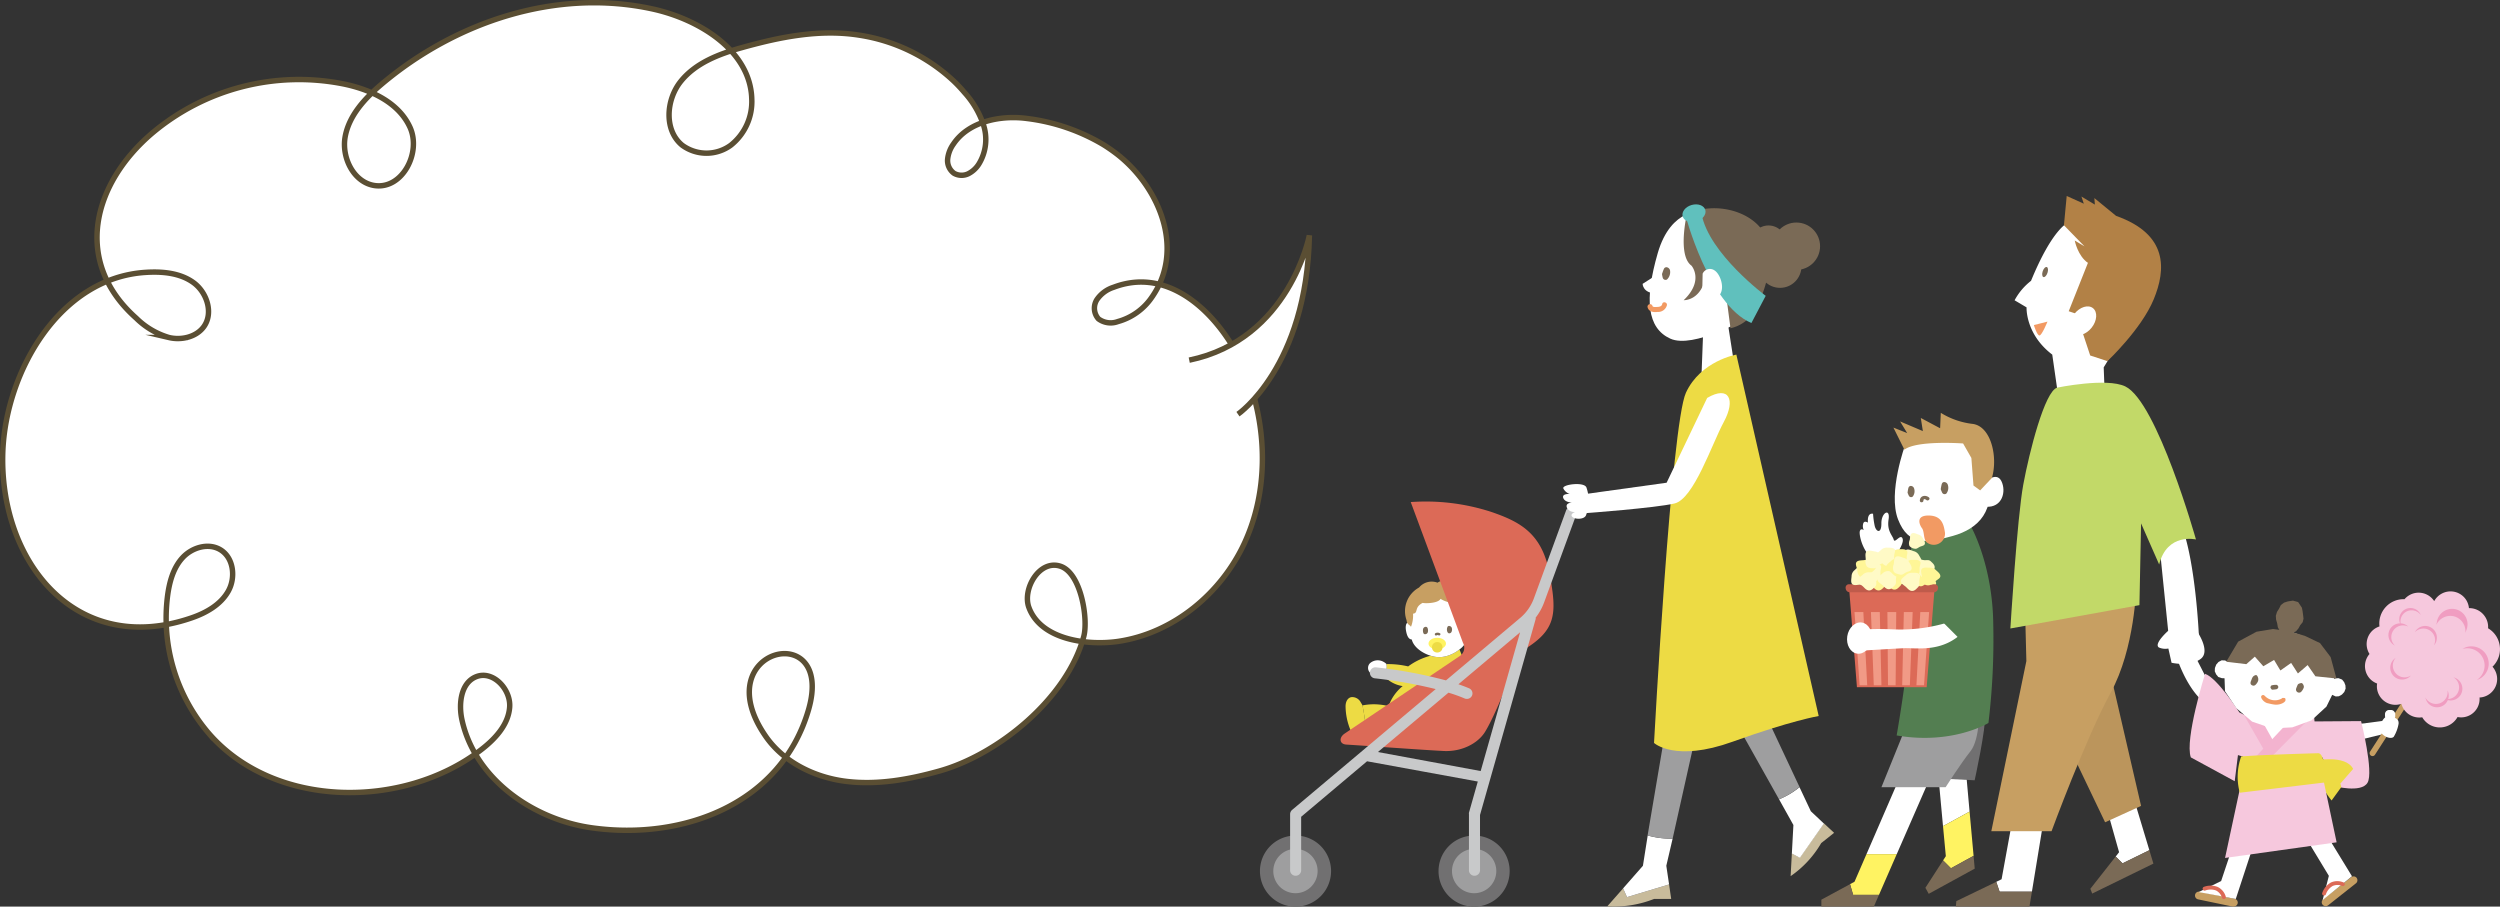 <svg xmlns="http://www.w3.org/2000/svg" width="486.45" height="176.41"><rect width="100%" height="100%" fill="#333333" stroke="none"/><defs><style>.b{fill:#c8bb9b}.c,.z{fill:#fff}.d{fill:#9e9e9f}.e{fill:#eddb44}.f{fill:#7a6a56}.g{fill:#f29a63}.h{fill:#60c0bd}.i{fill:#c79f62}.k{fill:#717071}.l{fill:#dc6a57}.n{fill:#fff362}.o{fill:#f6c8dd}.p{fill:#f3b3cf}.q{fill:#f09dc1}.u{fill:#537e51}.v{fill:#fff697}.y{fill:#fffac6}.z{stroke:#5a4e33;stroke-miterlimit:10;stroke-width:1.06px}</style></defs><g style="isolation:isolate"><path class="b" d="M315.82 172.86l-3.07 3.49a21.12 21.12 0 009.09-1.43h3.34l-.41-2.83-8.19 2.47z"/><path class="c" d="M320.61 162.56l-.93 5.9-3.86 4.4.76 1.7 8.19-2.47-.54-3.63 1.23-5.28a16.18 16.18 0 01-4.85-.62z"/><path class="d" d="M325.46 163.18l4.75-21.25-6-.72-3.62 21.35a16.18 16.18 0 004.87.62z"/><path class="b" d="M348.66 166.05l-.24 4.43a20 20 0 005.95-6.43l2.51-2-2-1.86-4.67 6.67z"/><path class="c" d="M346.17 155.53l2.79 5-.3 5.56 1.57.83 4.67-6.67-2.55-2.4-2.2-4.68a15.48 15.48 0 01-3.98 2.36z"/><path class="d" d="M350.15 153.13l-6.35-13.52-4.89 3 7.26 12.93a15.48 15.48 0 003.98-2.41z"/><path class="c" d="M331.46 63.03l-.54 14.16 7-3.23-1.98-12.73"/><path class="e" d="M337.86 69s-6.94 1.2-9.81 7.41-6.21 68.15-6.21 68.15 4.06 3.82 15.3-.24 16.74-5 16.74-5z"/><path class="c" d="M332.18 77.43l-7.89 16.5-16.77 2.33 1 3.59s13.54-1 17.3-1.88 7.27-11.57 9.6-15.87 1.06-7.18-3.24-4.67zm-.78-36.32s-6.24-.86-8.84 8.15-2.08 14.56 2.44 16.63 14.91-4 14.91-4 11.76-21.99-8.51-20.78z"/><path class="c" d="M321.87 53.79l-2.25 1.44s0 1.88 2.78 1.88"/><path class="f" d="M328.23 41.69s-1.88 8 .9 10c0 0 2.51 2.87-1.52 6.72 0 0 3.67.18 4.39-5.28l4 5.28.72 5.47a7.66 7.66 0 004.48-3c1.53-2.43 4.58-9.87 2.43-14.8s-9.84-7.08-15.4-4.39z"/><circle class="f" cx="346.36" cy="51.85" r="4.16"/><circle class="f" cx="349.54" cy="47.91" r="4.61"/><circle class="f" cx="344.12" cy="47.29" r="3.42"/><path class="g" d="M323.43 59.17c-.09.43-.5.53-.89.55-.22 0-.9.12-1-.18a.49.49 0 00-.95.26c.23.88 1.16 1 1.92.9a1.78 1.78 0 001.83-1.27c.16-.61-.79-.88-.91-.26z"/><path class="f" d="M323.39 53.32c.11-.29.2-.63.35-.94a.53.53 0 01.72-.34.8.8 0 01.51.67 2 2 0 01-.61 1.68.57.57 0 01-.83-.36 6.37 6.37 0 01-.14-.71z"/><path class="h" d="M327.87 41.6s4.58 17.75 12.92 21.25l2.78-5.29s-11-8.16-12.47-15.87z"/><ellipse class="h" cx="329.62" cy="41.51" rx="2.29" ry="1.66" transform="rotate(-15.87 329.516 41.504)"/><path class="c" d="M332.63 58.19c3.67 0 2.51-4.58 1-5.56a1.55 1.55 0 00-2.33.62l-.09 4z"/><path class="e" d="M262.94 135.65c-.69.13-1.13.85-1.12 1.83a12.4 12.4 0 00.95 4.56 1.89 1.89 0 002.36.74.88.88 0 00.63-.58c-.06-.62-.06-1.29-.2-2.33s-.28-1.78-.44-2.61c-.1-.2-.22-.39-.35-.6a1.85 1.85 0 00-1.83-1.01z"/><path class="c" d="M269.3 131.55a2.7 2.7 0 00.5-1.27 3.15 3.15 0 000-1.06 2.68 2.68 0 00-.61-.45 2.28 2.28 0 00-2.65.31 1.31 1.31 0 000 1.77 2.4 2.4 0 001.57.55c-.22.6.81.52 1.19.15z"/><path class="e" d="M269.3 131.55a2.7 2.7 0 00.5-1.27 3.15 3.15 0 000-1.06 17.34 17.34 0 014.2.45 12.75 12.75 0 014.36-2.08 5.24 5.24 0 003.53-.07 7 7 0 002.08-1.15 12 12 0 011.15 4.63 25.46 25.46 0 01-1.84 9.55 6.28 6.28 0 01-5.45 2.95 17.92 17.92 0 01-6.32-.88 17.2 17.2 0 01-5.76-.42c-.06-.62-.06-1.29-.2-2.33s-.28-1.78-.44-2.61a11.1 11.1 0 012.68-.21 12.94 12.94 0 012.4.34 8.78 8.78 0 012.74-3.89 6.14 6.14 0 01-3.63-1.95z"/><path class="c" d="M279.68 115.26c-1.21-.67-5.62 3-5.38 5.93-.63-.32-.9.49-.72 1.52s.51 1.7 1.12 1.72c.35 1.46 2 2.65 3.67 3.16a5.24 5.24 0 003.53-.07 7 7 0 002.08-1.15 3.78 3.78 0 001.56-2.34c.63.1 1.26-1.24 1.32-2.28s0-2-.69-2.21c.19-1.03-4.83-5.54-6.49-4.28z"/><path class="i" d="M273.69 120.68c.07.93.77.94.85 1.31a6 6 0 00.41-2.58c1.1-.11.14-1.21 1.87-2.1.61.15 3.08.06 3.48-.79a5.19 5.19 0 003.2.77c.05.62.43 2.23 1.06 2.54a5.85 5.85 0 00.36 1.54 7.71 7.71 0 01.49-2.13c.17-1-.09-3.75-1-4.1-.65-1.09-3.13-2.93-4.69-1.76a3.2 3.2 0 00-3.6.94 5.24 5.24 0 00-2.43 6.36z"/><path class="f" d="M282.54 122.49c0 .4-.16.7-.48.75s-.51-.3-.52-.7.12-.81.49-.74.5.3.51.69zm-4.67.17c0 .4-.1.67-.49.74s-.5-.29-.51-.69.11-.68.48-.74.51.29.52.69z"/><path class="k" d="M293.75 169.49a6.92 6.92 0 11-6.91-6.91 6.91 6.91 0 016.91 6.91z"/><path class="d" d="M291.15 169.49a4.31 4.31 0 11-4.31-4.31 4.31 4.31 0 014.31 4.31z"/><path class="k" d="M259 169.49a6.92 6.92 0 11-6.92-6.91 6.92 6.92 0 016.92 6.91z"/><path class="d" d="M256.38 169.49a4.31 4.31 0 11-4.31-4.31 4.31 4.31 0 014.31 4.31z"/><path class="l" d="M284.67 125.09l-10.17-27.4a41.25 41.25 0 0115.68 1.92c5.61 1.93 9.87 4.16 11.33 12 1.5 8 1.4 11.17-5.77 15.26-1.75 4.41-4.67 12.09-6.77 15.52-1.37 2.24-4.51 3.9-8 3.74s-16.27-1.09-19-1.25c-1.31-.08-1.49-1.27-.42-2.08L284 127.68a1.94 1.94 0 00.67-2.59z"/><path d="M306.11 98.68a1.07 1.07 0 00-1.38.64l-6.27 17.12a9 9 0 01-2.54 3.69l-14.56 12.26a91.12 91.12 0 00-13.63-2.54 1.07 1.07 0 10-.2 2.14 90.37 90.37 0 0111.83 2.09l-27.95 23.52a1.1 1.1 0 00-.38.83v11a1.08 1.08 0 002.15 0v-10.5l12.82-10.8 21.55 3.94-1.72 6.06a1 1 0 000 .3v11a1.08 1.08 0 002.15 0v-10.85l10.83-38.12a1 1 0 000-.28 11.15 11.15 0 001.66-3l6.27-17.12a1.08 1.08 0 00-.63-1.38zm-38 47.65l13.73-11.55a29.49 29.49 0 013.16 1.13 1 1 0 00.42.08 1.07 1.07 0 00.43-2.06c-.65-.28-1.35-.54-2.07-.79l12-10.11-7.67 27z" fill="#c8c9ca"/><path class="f" d="M280.16 123.22a.87.87 0 00-.87 0c-.25.17 0 .57.24.41a.39.39 0 01.4 0c.27.11.51-.29.23-.41z"/><ellipse class="n" cx="279.66" cy="125.23" rx="1.7" ry="1.13"/><circle class="e" cx="279.66" cy="125.95" r="1.02"/><path class="c" d="M308.69 94.86c-.43-1.18-4.78-.59-4.5.17a2.12 2.12 0 001.24 1.08s-1.58-.09-1.25.79 1.72.9 1.72.9-1.4 0-1 1a1.58 1.58 0 001.61.81s-1.09.39-.59.94 2.47.59 2.72-.39a7.83 7.83 0 00.05-5.3zm121.12 38.05l-3.91-7.62-2.47 2.29s2.19 7.32 6.47 9.8zm27.61 8.17l8-1.04.47 2.28-9.04 2.19.57-3.43z"/><path class="i" d="M434.63 176.41h-.15l-6.77-1.41a.76.76 0 01-.59-.9.75.75 0 01.89-.59l6.77 1.36a.76.76 0 01-.15 1.51z"/><path class="c" d="M436.3 159.11l-4.11 12.32-4.38 2.15 7.23 1.34 5.54-16.89"/><path class="l" d="M432.72 174.94a.39.39 0 01-.36-.25 2.3 2.3 0 00-1.17-1.42 3 3 0 00-2.07 0 .37.37 0 01-.5-.2.38.38 0 01.2-.5 3.76 3.76 0 012.67 0 3 3 0 011.59 1.86.38.38 0 01-.23.49z"/><path class="i" d="M458.52 171.78a.52.52 0 01-.11.1l-5.41 4.28a.77.77 0 01-1.07-.13.75.75 0 01.13-1.07l5.42-4.27a.77.77 0 011.07.12.78.78 0 01-.03.97z"/><path class="c" d="M446.42 159.3l6.73 11.12-1.21 4.72 5.71-4.64-9.27-15.16"/><path class="l" d="M456.17 172.28a.39.39 0 01-.43.11 2.31 2.31 0 00-1.84 0 3 3 0 00-1.32 1.6.37.37 0 01-.48.24.36.36 0 01-.24-.47 3.67 3.67 0 011.71-2.05 3 3 0 012.44 0 .38.38 0 01.22.49.39.39 0 01-.06.08z"/><path class="o" d="M447 140.4l12.42-.09s2.5 9.92 1.25 12-6.52.63-6.52.63l-2.23-5.54-4.11-.27z"/><path class="e" d="M450.29 148.44s4.73 1.07 5.27 4.73l-1.88 2.59a16.51 16.51 0 01-3.39-7.32z"/><path class="e" d="M450.38 148s6-1.25 7.5 1.61l-2.41 2.77s-4.65.79-5.09-4.38z"/><path class="o" d="M435.73 138.61s-4.26-6.69-6.67-7.5c0 0-4 12.78-2.77 16.26l8.54 4.64.63-5.09 3.12 1 1.88-6.78z"/><path class="o" d="M436.89 131.78l-.51 19.17-3.43 15.99 21.71-3.04-3.81-18.03-1.14-12.81-12.82-1.28z"/><path class="c" d="M439.41 140.33l2.81 4.39 4.57-4.39h-7.38z"/><path class="p" d="M445.02 140.76l-7.15 7.59 3.21-.18 8.23-8.3-4.29.89z"/><path class="p" d="M440.01 140.04l2.77 4.92-2.14 1.16-4.29-7.5 3.66 1.42z"/><path class="c" d="M434.2 130.47l-.22.67-.43.53-.6.31-.61-.02-.7-.23-.42-.51-.27-.6.03-.64.25-.66.44-.51.6-.32.6.01.7.22.42.51.24.61-.03.63zm22.21 3.52l-.26.66-.46.5-.59.33-.61.04-.68-.3-.46-.47-.2-.63-.03-.63.24-.68.45-.52.6-.3.62-.03.69.27.41.51.24.61.04.64z"/><path class="c" d="M454.47 133.83l-1.79 3.66-2.91 2.68-3.74 1.36-3.97.2-3.85-1.32-3.05-2.6-2.22-3.31-.14-3.96 1.65-3.62 2.77-2.82 3.8-1.19 3.94-.27 3.8 1.38 3.11 2.5 1.96 3.4.64 3.91z"/><path class="f" d="M433.18 128.76l2.33-3.92 3.56-1.92 3.19-.53 3.14.42 3.09.92 2.94 1.4 2.07 2.73 1.12 4.16-4.09-.43-1.51-2.18-1.89 1.63-1.32-2.05-2.09 1.47-1.23-2.05-2.09 1.23-1.65-1.87-1.66 1.46-3.91-.47z"/><path class="f" d="M444.05 124.02l.74-.27.69-.28.64-.32.65-.32.47-.56.34-.62.48-.59.16-.68-.09-.74-.09-.67-.13-.71-.74-1.11-1-.28-1 .15-.74.24-.62.47-.35.7-.4.63-.23.75.05.75.21.71.13.78.36.67.18.72.29.58z"/><path class="g" d="M441.1 136.8c.45.1.9.22 1.35.28a2.81 2.81 0 001.71-.26 1.43 1.43 0 00.5-.4.63.63 0 000-.52c-.05-.09-.29-.1-.45-.1s-.17.08-.25.13a2.7 2.7 0 01-3.25-.5c-.17-.17-.35-.27-.58-.12s-.17.39-.07.59a2 2 0 001.04.9z"/><path class="f" d="M439.38 132.52l-.16.32c-.24.33-.51.74-1 .51s-.3-.68-.13-1.06a1.94 1.94 0 01.3-.63c.17-.17.47-.35.65-.29s.3.37.36.6a1.42 1.42 0 01-.02.55zm7.62.92s.08-.27.24-.36.57-.23.71-.13a1 1 0 01.34.74 2 2 0 01-.42.79.6.6 0 01-1.08-.51 5.39 5.39 0 01.21-.53zm-4.94.76c-.11-.16-.26-.29-.27-.42s.1-.38.2-.41a3.08 3.08 0 011-.11c.13 0 .32.27.33.42a.55.55 0 01-.31.42 5.65 5.65 0 01-.95.1z"/><path class="e" d="M451.09 146.56s-10.45.27-15 .63a11.78 11.78 0 00-.27 7.06l16.56-2s.23-5.6-1.29-5.69z"/><path class="i" d="M461.64 147.12a.55.55 0 01-.3-.09.57.57 0 01-.17-.78l6.6-10.25a.56.56 0 01.78-.17.56.56 0 01.17.78l-6.6 10.25a.56.56 0 01-.48.26z"/><path class="o" d="M480.68 139.11a3.59 3.59 0 001.79-3.39 3.52 3.52 0 001.63-.48 3.6 3.6 0 001.31-4.92 3.14 3.14 0 00-.42-.59 4.74 4.74 0 00.82-5.79 4.69 4.69 0 00-1.68-1.69 3.59 3.59 0 00-.48-2.08 3.66 3.66 0 00-3.24-1.84 3.77 3.77 0 00-.46-1.46 3.61 3.61 0 00-4.93-1.31 3.56 3.56 0 00-1.37 1.41 3.61 3.61 0 00-4.84-1.16 3.76 3.76 0 00-.94.78 4.73 4.73 0 00-4.87 5.3 3.93 3.93 0 00-.7.31 3.61 3.61 0 00-1.32 4.92l.08.13a3.61 3.61 0 00-.4 4.17 3.58 3.58 0 001.88 1.58 3.55 3.55 0 00.44 2.34 3.6 3.6 0 004.28 1.61 3.57 3.57 0 00.36.86 3.61 3.61 0 003.7 1.76 3.95 3.95 0 006.87-.05 3.58 3.58 0 002.49-.41z"/><path class="q" d="M477.55 119.94a3 3 0 012.16 3.2 3.52 3.52 0 00.15-.42 3 3 0 10-5.71-1.57 3.12 3.12 0 00-.09.44 3 3 0 013.49-1.65zm-9.31-.94a2.2 2.2 0 012.77.64c0-.1-.08-.2-.13-.3a2.18 2.18 0 00-3.86 2 2.61 2.61 0 00.17.28 2.2 2.2 0 011.05-2.62zm14.9 9.08a3.36 3.36 0 01-1.18 4.21 4.68 4.68 0 00.48-.18 3.36 3.36 0 00-2.85-6.08c-.15.08-.3.16-.44.25a3.36 3.36 0 013.99 1.8zm-4.82 6.54a2.29 2.29 0 01-2.66 1.34l.31.16a2.28 2.28 0 001.75-4.22l-.33-.11a2.29 2.29 0 01.93 2.83z"/><path class="q" d="M474.69 136.86a2.3 2.3 0 01-2.75-1.14 2.14 2.14 0 00.09.34 2.28 2.28 0 104.33-1.43 3.05 3.05 0 00-.13-.32 2.29 2.29 0 01-1.54 2.55zm-8.97-14.21a2.29 2.29 0 012.89-.72 2 2 0 00-.27-.22 2.28 2.28 0 10-2.64 3.72 1.83 1.83 0 00.3.18 2.28 2.28 0 01-.28-2.96zm7.12.06a2.27 2.27 0 01.75 2.87 2 2 0 00.22-.27 2.28 2.28 0 00-3.75-2.59 1.69 1.69 0 00-.17.29 2.28 2.28 0 012.95-.3zm-6.68 8.29a2.28 2.28 0 010-3 2.69 2.69 0 00-.27.2 2.28 2.28 0 103 3.47 1.88 1.88 0 00.25-.24 2.28 2.28 0 01-2.98-.43z"/><path class="c" d="M466.72 140.8c.09-1.34-1.43-1.24-2.19-1.34s-1.72 1.91-1.33 2.86 2 1.62 2.57 1.05a7.2 7.2 0 00.95-2.57z"/><rect class="c" x="464.07" y="138.15" width="2" height="2" rx=".79"/><path class="c" d="M395.37 173.5l2.52-15.39-6-.29-2.42 13.26-1.04.51.65 1.91h6.29z"/><path class="f" d="M389.08 173.5l-.65-1.91-7.77 3.75-.09 1.07h14.32l.48-2.91h-6.29z"/><path class="c" d="M418.22 165.43l-4.16-13.82-5.11 2.2 3.38 12.01-.66.85 1.33 1.32 5.22-2.56z"/><path class="f" d="M413 167.99l-1.33-1.32-4.93 6.27.36.93 11.91-5.83-.79-2.61-5.22 2.56z"/><path d="M400.7 141.37l8.91 18.63 7-3.19-6.38-27.58 1.74-17.13-14.23.48s.73 23.57 2.96 28.79z" fill="#bb955c"/><path class="i" d="M394.05 119.18l.24 9.45-6.82 33.11h11.72s6.69-18.17 11.48-26.9 5-20.8 5-20.8z"/><path class="c" d="M420 104.28l2.13 20.9 5.74-1.28s-.62-14.79-3.49-21.93zm-17.67-60.91s-2.95 1.09-7.13 11.27a11.92 11.92 0 00-3.2 3.79l2.33 1.38s-.27 5.18 5 9.19l1.36 9.48 8.91-.07-.26-6.93s11.64-18 5.42-24.21-12.44-3.9-12.44-3.9"/><path d="M406.26 51.17l-3.73 9.39 1.49.5 2.69 8.11 3.35 1.1s6.59-6.18 9-12 2.86-12.67-7.32-16.27l-4.22-3.46.1 1.27-2.62-1.57.47 1.4-3.33-1.51-.54 5.7 4 4.11-1.9-1.14s.57 3 2.59 4.37" fill="#b28146"/><path class="c" d="M407 63.75c-1.07 1.36-2.7 1.86-3.63 1.13s-.83-2.44.25-3.8 2.7-1.86 3.63-1.12.82 2.43-.25 3.79"/><path class="f" d="M398.4 53.09c-.18.54-.53.91-.79.82s-.32-.59-.14-1.13.53-.91.79-.82.32.59.14 1.13"/><path class="g" d="M395.76 63.25l2.64-.67s-1.1 2.72-1.57 2.7-1.07-2-1.07-2"/><path d="M400.27 75.43s9.63-2 13.27-.24c6.21 3 13.75 29.78 13.75 29.78s-5.61-1.35-7.16 4.87l-3.52-8-.32 15.91-25.11 4.54s1.31-21.52 2.51-28 4.18-18.14 6.58-18.86z" fill="#c2d968"/><path class="c" d="M421.92 122.71s-2.92 2.56-1.84 3.28a3.18 3.18 0 001.84.2l.62 2.77s3.48.82 5.63-.72-.82-5.63-.82-5.63zm-53.47-14.12s2.13-2.66 1.76-3.76-1.52 1-1.73.18-1.36-1.66-1-3.94-1.42-1.37-1.4.76-1.06 1.7-1.32.4a16.23 16.23 0 01-.3-2.26s-1.17-.37-1 1.72c0 0-.78-.52-.93.26a1.71 1.71 0 00.13 1.2s-.64-.49-.79.28.68 4.83 3.85 6.25zm7.31 42.3l-6.18.54-6.4 14.77h5.89l6.69-15.31z"/><path class="n" d="M363.18 166.2l-2.33 5.37-.87.47.6 2.08h5.03l3.46-7.92h-5.89z"/><path class="f" d="M359.98 172.04l-5.58 3.02v1.35h10.21l1-2.29h-5.03l-.6-2.08z"/><path class="c" d="M381.75 141.28l-5.16 3.44 1.48 16.03 5.17-2.83-1.49-16.64z"/><path class="n" d="M378.07 160.75l.55 5.84-.54.83 1.53 1.53 4.41-2.42-.78-8.61-5.17 2.83z"/><path class="f" d="M378.08 167.42l-3.44 5.33.65 1.17 8.95-4.9-.22-2.49-4.41 2.42-1.53-1.53z"/><path class="k" d="M374.29 144.84l1.88 6.58 8.06.41s2.28-10.34 2-12.76l-11.69 2.15z"/><path class="d" d="M370.66 141.89l-4.57 11.28h12.49s3-4.7 4.84-7 1.75-8.46 1.75-8.46z"/><path class="u" d="M383.42 102.27s4.3 7.39 4.43 19.2a135.67 135.67 0 01-.94 19.21s-7 4.3-17.86 2.42c0 0 2.41-13.7 2.15-17.6s-1.21-16.38 1.74-21.35 10.48-1.88 10.48-1.88z"/><path class="c" d="M386 94s2.41-2.41 3.42-.4.2 5.23-3 5z"/><path class="c" d="M370.73 86.52s-3.43 9.31-1.41 14.54 5.63 4.63 10.66 3.22 8.45-4.89 6.84-12.13-6.03-12.47-16.09-5.63z"/><path class="i" d="M387.58 93l-2.28 2.42-1.3-.94-.41-5.37-1.61-2.82s-9-.67-11.42 1.21l-2.14-4.3 2.68 1.07-1.38-2.27 4.43 1.88-.4-2.55 3.76 2 .13-3a15 15 0 006.18 2.15c3.63.45 4.97 6.52 3.76 10.52z"/><path class="f" d="M377.63 95.19a8.6 8.6 0 01.18-.94c.1-.36.31-.49.61-.44a.75.75 0 01.59.54 1.85 1.85 0 01-.28 1.68.54.54 0 01-.84-.2 6.41 6.41 0 01-.26-.64zm-6.46.65c.05-.27.08-.58.16-.87s.29-.46.57-.41a.69.69 0 01.55.5 1.69 1.69 0 01-.27 1.56.49.49 0 01-.77-.19 4 4 0 01-.24-.59zm4.16.95c-.65-.54-1.72-.36-1.77.61 0 .45.68.45.7 0s.4-.25.57-.11c.34.29.84-.21.5-.5z"/><path class="g" d="M374.92 105.54c-.68-.5-.45-2.12-.93-2.75s-1.33-2.52 1.33-2.48 2.92 2 3.14 3.37a2.19 2.19 0 01-3.54 1.86z"/><path class="v" d="M375.8 114.52c-.33.37-.48.67-.94.69a1.76 1.76 0 01-1.35-.22 1.73 1.73 0 01-.36-1.31c0-.46-.34-1.2 0-1.56s1.09-.22 1.55-.24a1.61 1.61 0 011.19.49c.37.33.82.66.84 1.12s-.59.66-.93 1.03z"/><path class="l" d="M374.89 133.71h-13.57l-1.52-19.24h16.63l-1.54 19.24z"/><path d="M363.32 133.34h-1.48l-.99-14.25h1.72l.75 14.25zm2.77 0h-1.49l-.55-14.25h1.72l.32 14.25zm2.76 0h-1.48l-.12-14.25h1.72l-.12 14.25zm2.77 0h-1.49l.32-14.25h1.72l-.55 14.25zm2.76 0h-1.48l.75-14.25h1.72l-.99 14.25z" fill="#f19a86"/><path d="M376.36 115.24h-16.49a.81.81 0 01-.74-.77.66.66 0 01.59-.79h16.78a.66.66 0 01.59.79.81.81 0 01-.73.77z" fill="#bf5b4b"/><path class="y" d="M363 111.19c.34.36.63.54.62 1s0 1-.34 1.32a1.78 1.78 0 01-1.34.26c-.46 0-1.22.23-1.55-.13s-.12-1.1-.11-1.56a1.55 1.55 0 01.59-1.14c.36-.34.73-.77 1.19-.75s.57.64.94 1z"/><path class="v" d="M366.92 113c0 .49.08.82-.24 1.15s-.66.74-1.15.74-.83-.42-1.15-.74-1.05-.66-1.05-1.15.66-.89 1-1.21a1.57 1.57 0 011.21-.44c.49 0 1.06 0 1.38.27s0 .84 0 1.38z"/><path class="v" d="M368.15 110.55c0 .5.08.83-.24 1.15s-.65.74-1.15.74-.83-.41-1.15-.73-1.05-.66-1.05-1.16.67-.88 1-1.21a1.6 1.6 0 011.21-.43c.5 0 1.06-.06 1.38.26s0 .89 0 1.38z"/><path class="v" d="M371.43 111.79c0 .49.09.82-.24 1.14s-.65.74-1.14.74-.83-.41-1.16-.73-1.05-.66-1.05-1.15.67-.89 1-1.22a1.62 1.62 0 011.22-.43c.49 0 1.05-.06 1.38.27s-.01.88-.01 1.38z"/><path class="v" d="M370 112.84c0 .49.09.82-.23 1.15s-.66.74-1.15.74-.83-.41-1.15-.74-1.05-.66-1.05-1.15.66-.89 1-1.21a1.59 1.59 0 011.21-.43c.49 0 1.05-.06 1.38.26s-.01.89-.01 1.38zm5.13-.64c0 .49.08.82-.24 1.14s-.65.74-1.15.74-.83-.41-1.15-.73-1-.66-1-1.15.67-.89 1-1.22a1.6 1.6 0 011.21-.43c.5 0 1.06-.06 1.38.27s-.05.88-.05 1.38z"/><path class="y" d="M372.69 110.11c-.43.25-.67.49-1.11.37s-1-.19-1.22-.61a1.76 1.76 0 01.05-1.37c.12-.44 0-1.24.47-1.49s1.1.13 1.54.25a1.6 1.6 0 011 .82c.25.43.58.88.47 1.33s-.77.45-1.2.7zm-6.8 1.24c0 .49.09.82-.24 1.14s-.65.74-1.15.74-.83-.41-1.15-.73-1.05-.66-1.05-1.15.67-.89 1-1.22a1.61 1.61 0 011.21-.43c.5 0 1.06-.06 1.38.27s0 .88 0 1.38z"/><path class="y" d="M374.55 109c.49 0 .82-.09 1.15.23s.74.64.75 1.13-.4.84-.72 1.17-.65 1-1.14 1.06-.9-.66-1.22-1a1.55 1.55 0 01-.45-1.2c0-.5-.07-1.06.25-1.38s.88-.01 1.38-.01z"/><path class="v" d="M364.13 111.48c-.29.4-.41.72-.87.79a1.73 1.73 0 01-1.36-.07 1.77 1.77 0 01-.5-1.27c-.07-.45-.46-1.15-.17-1.55s1.06-.33 1.51-.4a1.59 1.59 0 011.23.36c.4.29.89.57 1 1s-.55.74-.84 1.14z"/><path class="y" d="M365.08 113c0 .5.09.83-.23 1.15s-.66.74-1.15.74-.83-.41-1.15-.73-1.05-.66-1.05-1.16.66-.89 1-1.21a1.59 1.59 0 011.21-.43c.49 0 1.05-.06 1.38.26s-.01.92-.01 1.38zm.47-3c-.37.32-.57.61-1 .58s-1 0-1.32-.38a1.83 1.83 0 01-.2-1.36c0-.45-.19-1.22.18-1.54s1.11-.08 1.56 0a1.6 1.6 0 011.13.62c.32.38.73.76.7 1.22s-.68.57-1.05.86z"/><path class="v" d="M371 108.52c0 .49.09.82-.24 1.14s-.65.74-1.15.74-.83-.41-1.15-.73-1.05-.66-1.05-1.15.67-.89 1-1.21a1.58 1.58 0 011.21-.44c.5 0 1.06-.06 1.38.27s0 .86 0 1.38z"/><path class="v" d="M373.51 110.58c0 .5.09.83-.23 1.15s-.66.74-1.15.74-.83-.41-1.16-.73-1-.66-1-1.16.66-.88 1-1.21a1.59 1.59 0 011.21-.43c.49 0 1.05-.06 1.38.26s-.05.89-.05 1.38z"/><path class="y" d="M368.91 112.77c0 .49.08.82-.24 1.14s-.65.74-1.15.74-.83-.41-1.15-.73-1.05-.66-1.05-1.15.67-.89 1-1.22a1.6 1.6 0 011.21-.43c.5 0 1.06-.06 1.38.27s0 .88 0 1.38z"/><path class="v" d="M376.62 113.09c-.33.37-.49.67-.95.7a1.26 1.26 0 01-1.71-1.54c0-.46-.34-1.19 0-1.56s1.09-.21 1.55-.23a1.56 1.56 0 011.19.48c.37.34.82.67.85 1.13s-.55.66-.93 1.02z"/><path class="y" d="M368.56 108.21c0 .49.08.82-.24 1.15s-.65.74-1.15.74-.83-.42-1.15-.74-1-.66-1-1.15.67-.89 1-1.21a1.57 1.57 0 011.21-.44c.5 0 1.06 0 1.38.27s-.05.88-.05 1.38z"/><path class="v" d="M370.61 110.32c0 .49.09.82-.24 1.15s-.65.74-1.14.74-.83-.41-1.16-.74-1.05-.66-1.05-1.15.67-.89 1-1.21a1.59 1.59 0 011.22-.44c.49 0 1 0 1.37.27s0 .89 0 1.38z"/><path class="y" d="M373.46 113.1c0 .5.08.83-.24 1.15s-.66.74-1.15.74-.83-.41-1.15-.73-1.05-.66-1.05-1.16.66-.88 1-1.21a1.6 1.6 0 011.21-.43c.49 0 1.06-.06 1.38.27s0 .88 0 1.37zm-2.66-1.68c-.43.25-.67.5-1.11.38s-1-.19-1.22-.62a1.79 1.79 0 010-1.36c.12-.45 0-1.24.47-1.49s1.1.13 1.54.24a1.59 1.59 0 011 .83c.25.42.58.88.47 1.32s-.72.45-1.15.7zm2.68-4.98c-.36.21-.56.41-.94.32a1.55 1.55 0 01-1-.53 1.51 1.51 0 01.05-1.16c.1-.37 0-1 .39-1.26s.94.1 1.32.2a1.39 1.39 0 01.84.71c.21.36.49.74.39 1.12s-.68.39-1.05.6z"/><path class="c" d="M379.16 121.07a31.62 31.62 0 01-10.31 1.41c-5.5-.24-6.56.12-6.56.12v4s5.62-.35 8.09-.47 7.73 1 11.83-3.4"/><path class="u" d="M382.08 113l-4.84 7.26 5 5s3.49-6 4-8.6-1.88-6.2-4.16-3.66z"/><path class="c" d="M362.27 121.13c1.3.2 2.16 1.71 1.9 3.38s-1.51 2.87-2.82 2.67-2.16-1.71-1.91-3.38 1.56-2.87 2.83-2.67z"/><path class="z" d="M214.67 28.13c.92.57 1.81 1.19 2.67 1.85 8.25 6.41 13.34 18.58 6.73 27.94a11.79 11.79 0 01-6.55 4.65 4 4 0 01-3.78-.52 3.12 3.12 0 01-.29-3.77 6.22 6.22 0 013.23-2.38C229 51.19 239.39 63.76 243 74s3.68 21.8-.83 31.62-13.83 17.56-24.52 19.17c-5.83.87-15.12-.19-17.46-6.63-1.27-3.51 2-9.29 6.1-8s5.48 10.38 4.59 13.68c-3.27 12.11-16.69 23-28.11 26.19-5.91 1.66-12.1 2.76-18.18 2s-12.1-3.71-15.6-8.76c-11.86-17.11 13.54-23.16 8.34-5.19-5.31 18.3-24.32 25.5-42.15 23-11.55-1.61-22.79-9.59-25.29-21-.69-3.14-.22-7.23 2.78-8.41 3.25-1.28 6.74 2.43 6.5 5.91s-2.91 6.3-5.69 8.41c-15 11.45-40 11.45-52.81-3.24a34.39 34.39 0 01-8.06-26.85c.36-2.67 1.1-5.42 2.93-7.4s5-2.92 7.31-1.55c2.61 1.54 3.06 5.41 1.58 8.06s-4.32 4.25-7.19 5.23c-22.48 7.71-37.5-11-36.69-32.41C1.15 72.4 11.53 54.07 28.32 53c3.25-.21 6.72.09 9.34 2s3.91 5.92 2 8.57c-1.45 2-4.32 2.68-6.76 2.11a15.18 15.18 0 01-6.4-3.78c-12.38-11-8.48-26.13 3.12-36a44.33 44.33 0 0137.16-9.58c5.25 1.07 10.77 3.56 13 8.46S78.33 36.79 73 36.12c-4.15-.53-6.6-5.45-5.83-9.56s3.82-7.41 7-10.11c14.42-12.21 34-18.78 52.74-14.72 9.2 2 19.14 8.17 19.37 17.58a10.82 10.82 0 01-4.07 8.94 8 8 0 01-9.48 0c-3.55-2.92-3.14-8.83-.27-12.41s7.42-5.33 11.85-6.56c7.41-2.08 15.23-3.67 22.93-2.43a34.5 34.5 0 0118.27 8.86 28.18 28.18 0 012.16 2.29 17.67 17.67 0 013.64 6.14 9.15 9.15 0 01-.82 7.74 5.22 5.22 0 01-2.08 1.93 3 3 0 01-2.76-.08 3.05 3.05 0 01-1.26-2.76 6.11 6.11 0 011.15-2.97c3-4.45 9.31-5.62 14.32-4.94a38.15 38.15 0 0114.81 5.07z"/><path class="z" d="M240.88 80.59s13.38-9.17 13.9-34.79c0 0-3.85 20.24-23.38 24.28"/></g></svg>